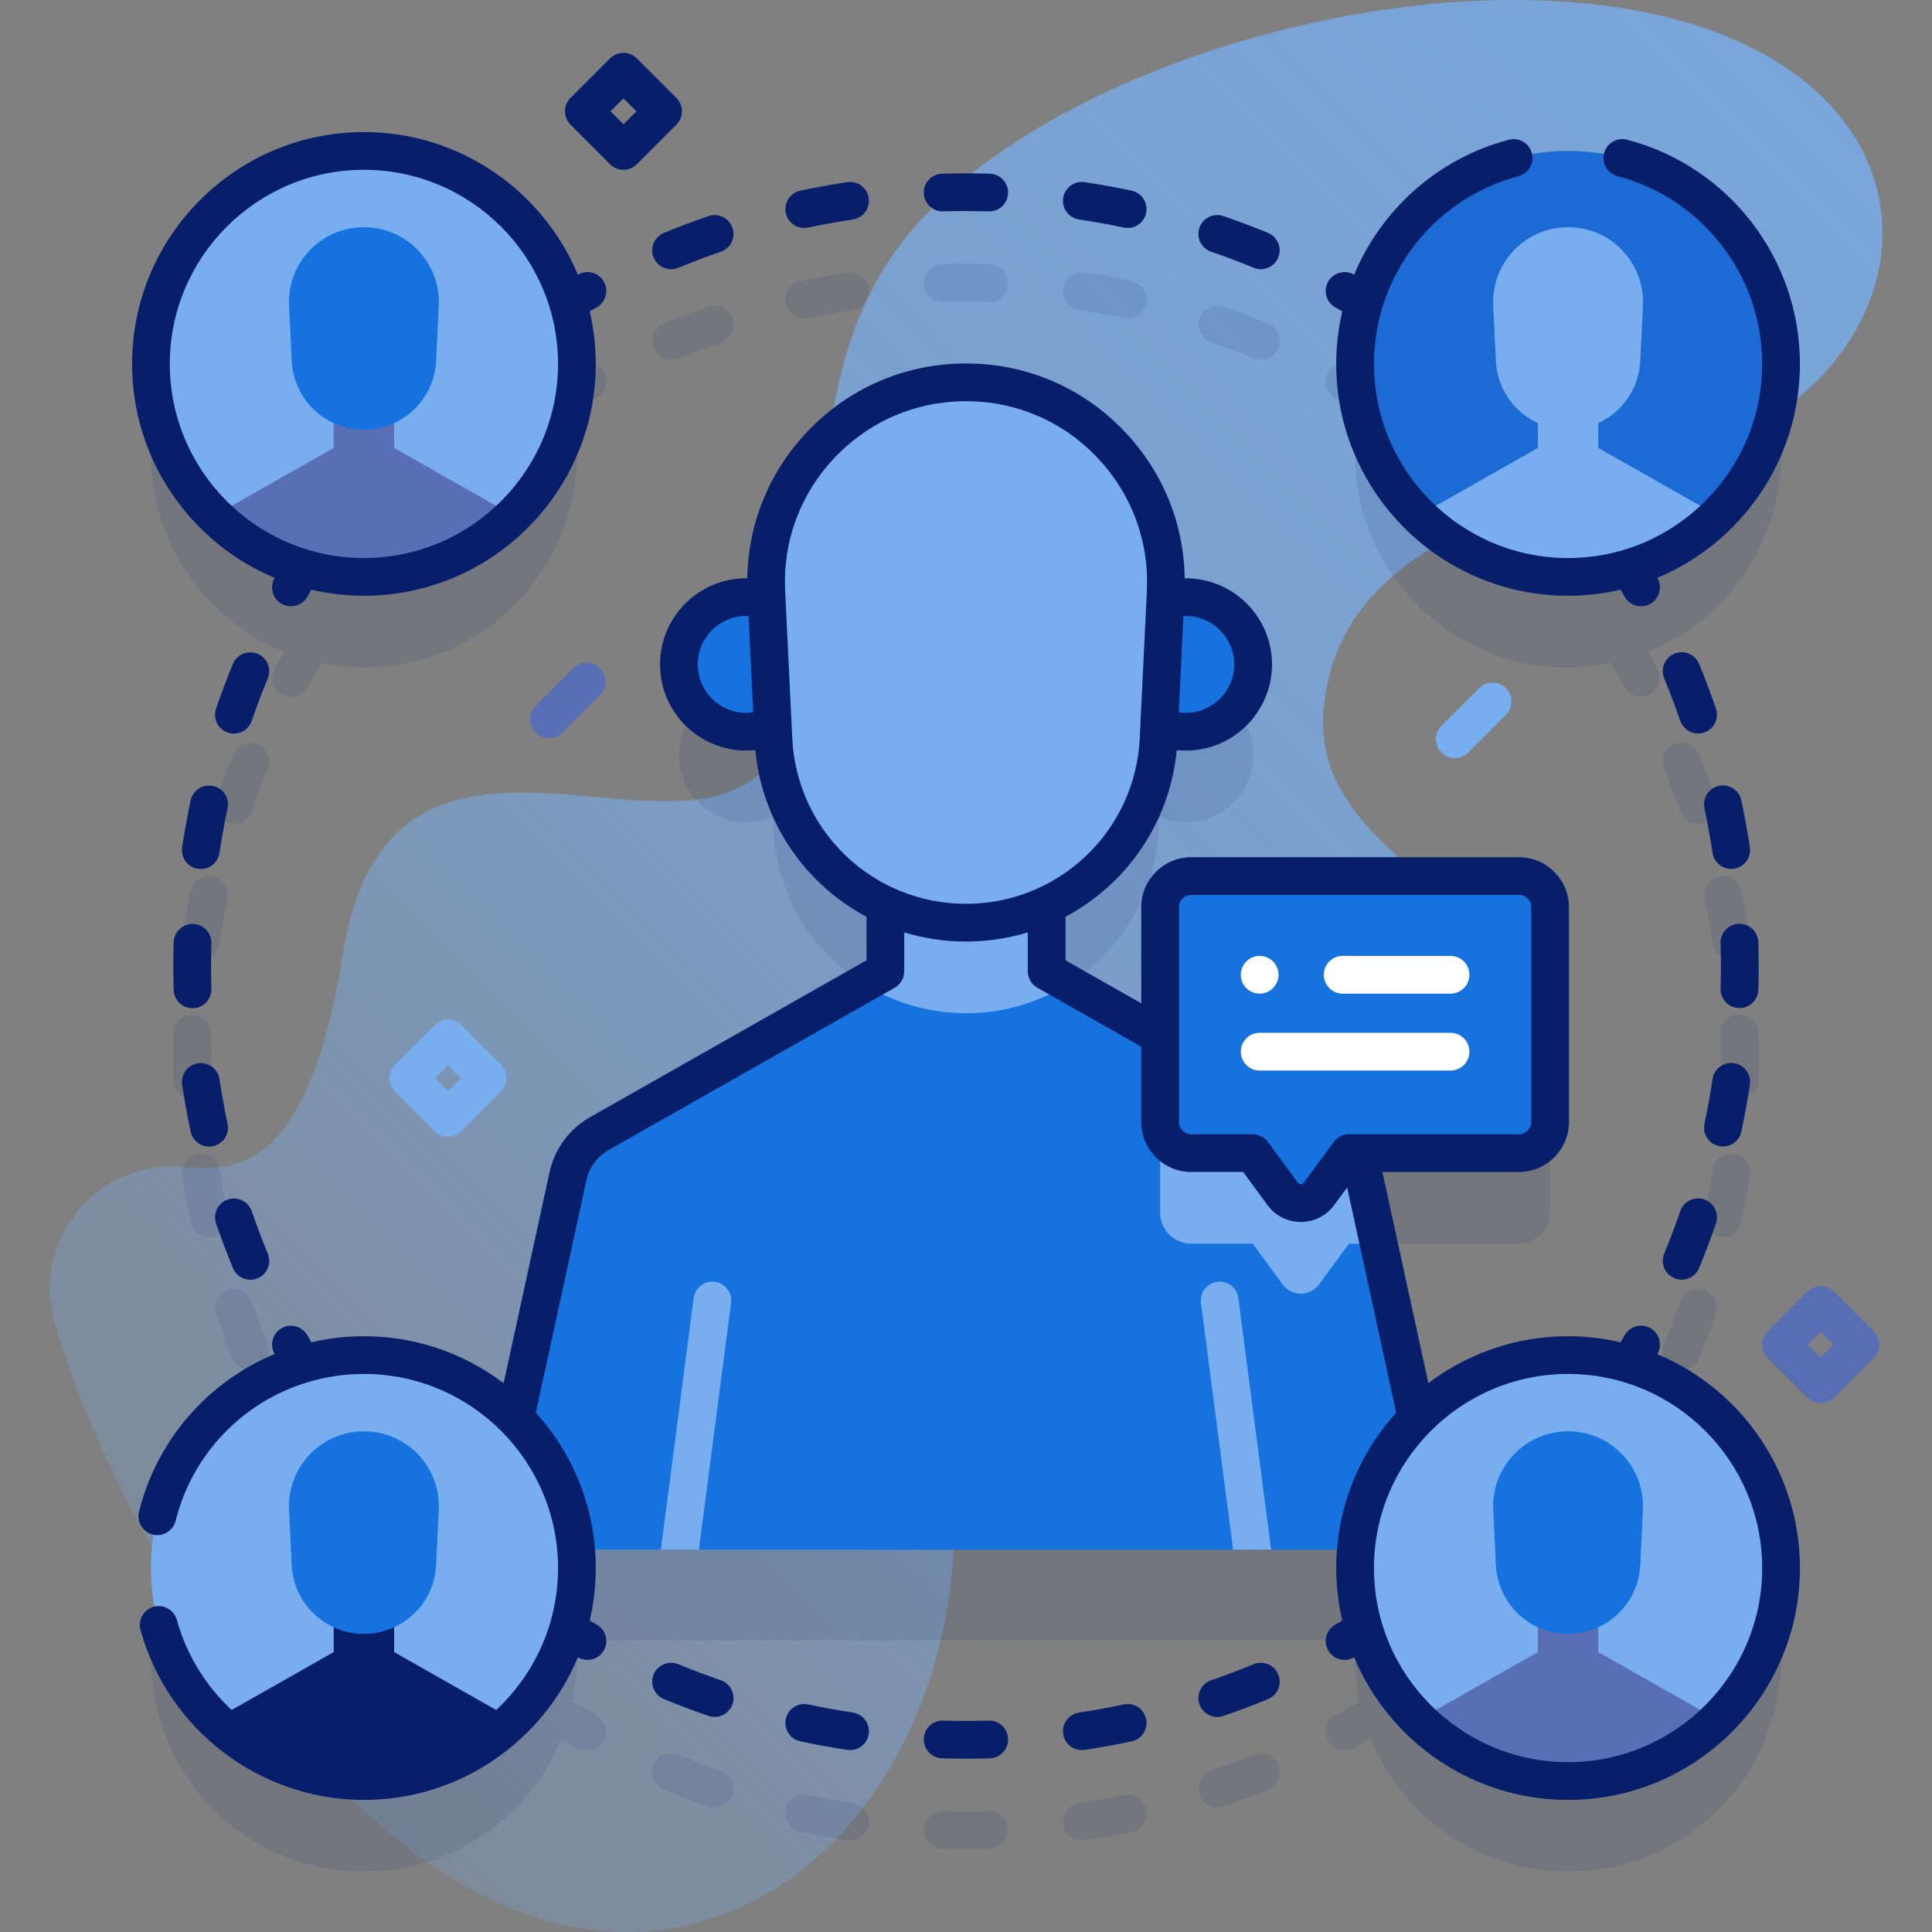 <svg xmlns="http://www.w3.org/2000/svg" xmlns:xlink="http://www.w3.org/1999/xlink" xmlns:svgjs="http://svgjs.com/svgjs" width="512" height="512" x="0" y="0" viewBox="0 0 512 512" style="enable-background:new 0 0 512 512" xml:space="preserve" class=""><rect x="0" y="0" width="512" height="512" fill="#808080" stroke="none"/><g><linearGradient xmlns="http://www.w3.org/2000/svg" id="SVGID_1_" gradientUnits="userSpaceOnUse" x1="60.854" x2="481.416" y1="444.744" y2="24.182"><stop stop-opacity="0.22" stop-color="#78aeef" offset="0.004"></stop><stop stop-opacity="0.66" stop-color="#78aeef" offset="0.486"></stop><stop stop-opacity="0.82" stop-color="#78aeef" offset="1"></stop></linearGradient><g xmlns="http://www.w3.org/2000/svg"><g><g><path d="m468.548 14.992c-59.355-34.078-180.068-6.14-225.545 44.438-42.737 47.531-10.676 125.461-44.508 147.792-28.834 19.032-95.931-26.724-107.657 45.684-8.422 52.006-24.257 58.256-41.686 56.371-23.102-2.498-41.345 19.563-34.585 41.794 15.721 51.701 48.897 102.215 91.161 136.722 73.025 59.623 147.133.708 147.282-85.56.193-111.441 67.137-56.033 123.013-110.667 54.738-53.522-29.606-55.484-25.247-103.653 4.423-48.874 64.427-55.972 102.146-69.348 50.517-17.914 64.586-75.464 15.626-103.573z" fill="url(#SVGID_1_)" data-original="url(#SVGID_1_)"></path></g></g><g><g><g fill="#2626bc" opacity=".1"><path d="m177.855 95.349c.635 0 1.281-.122 1.905-.379 3.688-1.521 7.473-2.951 11.25-4.248 2.612-.897 4.002-3.741 3.105-6.353s-3.741-4.001-6.353-3.105c-3.967 1.362-7.942 2.863-11.816 4.461-2.553 1.053-3.769 3.976-2.715 6.529.796 1.929 2.66 3.095 4.624 3.095z" fill="#071e6b" data-original="#2626bc" class=""></path><path d="m249.815 80.021c.05 0 .101 0 .151-.002 1.989-.059 4.002-.089 5.986-.089 2.018.041 4.044.029 6.048.088 2.807.101 5.064-2.091 5.146-4.851s-2.091-5.063-4.851-5.145c-2.087-.061-4.205-.092-6.295-.092-2.097.028-4.227.031-6.331.094-2.76.082-4.932 2.386-4.85 5.146.082 2.71 2.304 4.851 4.996 4.851z" fill="#071e6b" data-original="#2626bc" class=""></path><path d="m213.136 84.417c.345 0 .694-.036 1.045-.11 3.904-.831 7.884-1.552 11.831-2.145 2.731-.41 4.612-2.956 4.202-5.687s-2.957-4.618-5.687-4.202c-4.146.623-8.326 1.38-12.427 2.252-2.701.575-4.425 3.23-3.85 5.931.5 2.351 2.576 3.961 4.886 3.961z" fill="#071e6b" data-original="#2626bc" class=""></path><path d="m285.957 82.158c3.948.592 7.931 1.313 11.837 2.144.351.074.7.11 1.044.11 2.311 0 4.387-1.611 4.886-3.962.574-2.701-1.15-5.356-3.852-5.93-4.103-.871-8.285-1.628-12.431-2.25-2.732-.412-5.276 1.471-5.687 4.202-.409 2.729 1.472 5.276 4.203 5.686z" fill="#071e6b" data-original="#2626bc" class=""></path><path d="m320.967 90.714c3.775 1.296 7.562 2.725 11.253 4.248.624.257 1.27.379 1.904.379 1.965 0 3.829-1.166 4.624-3.095 1.053-2.553-.163-5.476-2.716-6.529-3.878-1.599-7.854-3.1-11.819-4.46-2.611-.897-5.456.494-6.353 3.106s.494 5.455 3.107 6.351z" fill="#071e6b" data-original="#2626bc" class=""></path><path d="m353.877 105.465c1.681.944 3.382 1.934 5.058 2.94.431.259.886.44 1.35.558-.766 3.707-1.171 7.546-1.171 11.479 0 31.172 25.27 56.443 56.443 56.443 3.94 0 7.785-.407 11.497-1.175.118.465.28.924.54 1.357.988 1.643 1.978 3.344 2.94 5.057.918 1.632 2.615 2.551 4.363 2.551.829 0 1.671-.207 2.445-.643 2.407-1.353 3.262-4.401 1.908-6.809-.843-1.5-1.707-2.983-2.572-4.439 20.704-8.364 35.32-28.64 35.32-52.341.002-31.173-25.268-56.443-56.441-56.443-23.702 0-43.978 14.616-52.342 35.321-1.477-.878-2.965-1.744-4.44-2.573-2.408-1.354-5.456-.497-6.809 1.91-1.352 2.406-.496 5.455 1.911 6.807z" fill="#071e6b" data-original="#2626bc" class=""></path><path d="m61.986 218.412c2.077 0 4.017-1.304 4.729-3.378 1.295-3.775 2.725-7.562 4.247-11.253 1.053-2.553-.163-5.476-2.716-6.528-2.552-1.053-5.476.163-6.528 2.716-1.599 3.877-3.1 7.854-4.461 11.819-.896 2.612.495 5.456 3.106 6.353.537.183 1.084.271 1.623.271z" fill="#071e6b" data-original="#2626bc" class=""></path><path d="m50.519 236.128c-.871 4.102-1.628 8.284-2.25 12.429-.41 2.73 1.471 5.277 4.202 5.687.251.038.501.056.749.056 2.433 0 4.566-1.779 4.938-4.258.592-3.947 1.313-7.93 2.144-11.836.574-2.701-1.151-5.356-3.853-5.93-2.699-.573-5.356 1.151-5.93 3.852z" fill="#071e6b" data-original="#2626bc" class=""></path><path d="m50.525 323.899c.5 2.35 2.576 3.96 4.886 3.96.345 0 .694-.036 1.045-.11 2.701-.575 4.425-3.23 3.85-5.931-.831-3.904-1.552-7.884-2.145-11.831-.41-2.731-2.954-4.616-5.687-4.202-2.731.41-4.612 2.956-4.202 5.687.624 4.146 1.381 8.327 2.253 12.427z" fill="#071e6b" data-original="#2626bc" class=""></path><path d="m46.022 273.705c-.061 2.087-.092 4.205-.092 6.294 0 2.097.031 4.227.094 6.331.08 2.71 2.302 4.852 4.995 4.852.05 0 .101 0 .151-.002 2.76-.083 4.932-2.386 4.849-5.146-.06-2.005-.089-4.034-.089-6.033 0-1.993.03-4.012.088-6.001.081-2.76-2.091-5.063-4.851-5.145-2.746-.064-5.063 2.089-5.145 4.85z" fill="#071e6b" data-original="#2626bc" class=""></path><path d="m61.725 360.053c.796 1.929 2.659 3.095 4.624 3.095.635 0 1.281-.122 1.905-.379 2.553-1.053 3.769-3.976 2.715-6.529-1.521-3.688-2.951-7.473-4.248-11.25-.897-2.611-3.742-4.002-6.353-3.105-2.612.897-4.002 3.741-3.105 6.353 1.363 3.966 2.864 7.942 4.462 11.815z" fill="#071e6b" data-original="#2626bc" class=""></path><path d="m297.794 475.699c-3.906.83-7.889 1.551-11.837 2.144-2.731.41-4.612 2.957-4.202 5.687.372 2.479 2.505 4.258 4.938 4.258.246 0 .497-.018.748-.056 4.146-.622 8.328-1.379 12.431-2.25 2.701-.574 4.426-3.229 3.852-5.93s-3.219-4.425-5.93-3.853z" fill="#071e6b" data-original="#2626bc" class=""></path><path d="m332.22 465.038c-3.691 1.522-7.478 2.952-11.253 4.248-2.612.896-4.003 3.74-3.106 6.352.712 2.074 2.652 3.378 4.729 3.378.538 0 1.086-.088 1.623-.272 3.965-1.361 7.941-2.862 11.819-4.46 2.553-1.053 3.769-3.976 2.716-6.529-1.052-2.553-3.971-3.768-6.528-2.717z" fill="#071e6b" data-original="#2626bc" class=""></path><path d="m226.013 477.838c-3.947-.593-7.927-1.314-11.831-2.145-2.703-.573-5.356 1.149-5.931 3.85s1.149 5.356 3.85 5.931c4.101.872 8.281 1.63 12.427 2.252.252.038.502.056.749.056 2.433 0 4.566-1.779 4.938-4.258.41-2.73-1.471-5.275-4.202-5.686z" fill="#071e6b" data-original="#2626bc" class=""></path><path d="m262.001 479.981c-2.004.06-4.059.113-6.049.088-1.982 0-3.996-.03-5.985-.089-2.757-.102-5.064 2.089-5.146 4.849s2.089 5.064 4.85 5.146c2.087.063 4.201.094 6.281.094 2.098.024 4.242-.031 6.345-.092 2.76-.082 4.932-2.385 4.851-5.145-.083-2.76-2.346-4.942-5.147-4.851z" fill="#071e6b" data-original="#2626bc" class=""></path><path d="m191.011 469.278c-3.777-1.297-7.563-2.726-11.25-4.248-2.552-1.053-5.476.162-6.529 2.715s.163 5.476 2.715 6.529c3.874 1.598 7.849 3.099 11.816 4.461.538.185 1.085.272 1.625.272 2.076 0 4.016-1.304 4.729-3.377.896-2.61-.494-5.455-3.106-6.352z" fill="#071e6b" data-original="#2626bc" class=""></path><path d="m443.755 362.748c.624.257 1.27.379 1.905.379 1.965 0 3.828-1.166 4.624-3.095 1.598-3.873 3.099-7.85 4.461-11.82.896-2.612-.495-5.456-3.107-6.352-2.61-.898-5.455.495-6.352 3.107-1.297 3.78-2.726 7.565-4.246 11.252-1.053 2.552.162 5.476 2.715 6.529z" fill="#071e6b" data-original="#2626bc" class=""></path><path d="m450.274 199.947c-1.053-2.552-3.976-3.768-6.528-2.716-2.553 1.053-3.769 3.976-2.716 6.529 1.525 3.7 2.954 7.484 4.246 11.25.712 2.074 2.652 3.378 4.729 3.378.538 0 1.085-.088 1.623-.272 2.611-.896 4.003-3.74 3.106-6.353-1.356-3.954-2.857-7.93-4.46-11.816z" fill="#071e6b" data-original="#2626bc" class=""></path><path d="m451.692 238.18c.829 3.902 1.552 7.883 2.146 11.833.373 2.479 2.505 4.257 4.938 4.257.247 0 .498-.018.75-.056 2.73-.411 4.611-2.958 4.2-5.688-.624-4.147-1.382-8.328-2.253-12.425-.575-2.701-3.229-4.427-5.931-3.851-2.7.574-4.424 3.229-3.85 5.93z" fill="#071e6b" data-original="#2626bc" class=""></path><path d="m456.595 327.833c2.311 0 4.387-1.611 4.886-3.961.87-4.095 1.628-8.277 2.251-12.43.41-2.73-1.471-5.277-4.202-5.687-2.733-.411-5.276 1.471-5.687 4.202-.594 3.955-1.315 7.937-2.144 11.835-.574 2.701 1.15 5.356 3.852 5.93.35.076.699.111 1.044.111z" fill="#071e6b" data-original="#2626bc" class=""></path><path d="m465.978 286.296c.062-2.082.093-4.2.093-6.298-.001-2.118-.032-4.247-.094-6.327-.081-2.76-2.376-4.923-5.146-4.851-2.76.082-4.932 2.385-4.851 5.146.059 1.984.089 4.016.09 6.035 0 1.998-.03 4.017-.089 5.999-.082 2.76 2.09 5.064 4.85 5.146.051.001.101.002.151.002 2.693-.001 4.914-2.143 4.996-4.852z" fill="#071e6b" data-original="#2626bc" class=""></path><path d="m75.32 172.784c-.875 1.472-1.741 2.959-2.573 4.44-1.353 2.407-.498 5.456 1.91 6.808.774.436 1.615.642 2.445.642 1.749 0 3.446-.919 4.363-2.552.948-1.688 1.938-3.389 2.94-5.057.26-.432.422-.891.54-1.356 3.713.768 7.557 1.175 11.498 1.175 31.172 0 56.443-25.27 56.443-56.443 0-3.934-.405-7.772-1.171-11.479.464-.118.92-.299 1.351-.558 1.667-1.002 3.369-1.992 5.057-2.94 2.407-1.353 3.263-4.401 1.91-6.808s-4.401-3.261-6.808-1.91c-1.481.832-2.968 1.698-4.44 2.573-8.365-20.703-28.641-35.319-52.342-35.319-31.173 0-56.443 25.27-56.443 56.443 0 23.701 14.616 43.977 35.32 52.341z" fill="#071e6b" data-original="#2626bc" class=""></path><path d="m436.682 387.213c.865-1.455 1.728-2.938 2.57-4.436 1.354-2.407.499-5.456-1.908-6.809-2.409-1.353-5.456-.499-6.809 1.908-.963 1.712-1.952 3.414-2.94 5.057-.259.431-.422.889-.539 1.353-3.713-.768-7.558-1.175-11.498-1.175-15.694 0-29.887 6.409-40.117 16.748l-13.955-64.15c-.488-2.222-1.417-4.29-2.683-6.122h43.744c4.552 0 8.242-3.69 8.242-8.242v-56.937c0-4.552-3.69-8.242-8.242-8.242h-86.861c-4.552 0-8.242 3.69-8.242 8.242v34.061l-30.077-17.061v-17.564c16.795-7.741 28.726-24.336 29.673-43.961l.165-3.424c2.164.934 4.547 1.456 7.054 1.456 9.848 0 17.832-7.983 17.832-17.832 0-9.848-7.984-17.832-17.832-17.832-1.9 0-3.728.303-5.445.854l.108-2.248c1.459-30.229-22.657-55.536-52.921-55.536-30.264 0-54.379 25.307-52.921 55.536l.108 2.248c-1.717-.55-3.545-.854-5.445-.854-9.848 0-17.832 7.983-17.832 17.832 0 9.848 7.983 17.832 17.832 17.832 2.507 0 4.89-.522 7.054-1.456l.165 3.424c.947 19.624 12.878 36.219 29.672 43.961v17.565l-75.79 42.99c-4.25 2.41-7.28 6.53-8.33 11.31l-13.955 64.15c-10.23-10.338-24.423-16.747-40.117-16.747-3.941 0-7.786.407-11.499 1.175-.118-.464-.28-.921-.539-1.352-1.002-1.667-1.992-3.369-2.94-5.057-1.353-2.408-4.401-3.261-6.808-1.91-2.407 1.353-3.263 4.401-1.91 6.808.831 1.48 1.696 2.966 2.571 4.437-20.702 8.364-35.317 28.64-35.317 52.341 0 31.172 25.27 56.443 56.443 56.443 23.7 0 43.976-14.614 52.34-35.317 1.472.875 2.96 1.741 4.441 2.574.774.436 1.615.642 2.445.642 1.749 0 3.446-.919 4.363-2.552 1.353-2.407.498-5.456-1.91-6.808-1.688-.948-3.389-1.938-5.057-2.94-.432-.26-.891-.423-1.356-.54.769-3.714 1.176-7.56 1.176-11.501 0-1.644-.086-3.267-.223-4.875h206.675c-.138 1.608-.223 3.231-.223 4.875 0 3.941.407 7.787 1.176 11.501-.465.117-.924.28-1.355.54-1.676 1.007-3.377 1.996-5.058 2.94-2.407 1.353-3.263 4.401-1.91 6.808.918 1.633 2.615 2.552 4.364 2.552.829 0 1.67-.207 2.444-.642 1.476-.829 2.964-1.696 4.441-2.574 8.365 20.703 28.64 35.318 52.34 35.318 31.173 0 56.443-25.27 56.443-56.443.001-23.702-14.614-43.978-35.317-52.342z" fill="#071e6b" data-original="#2626bc" class=""></path></g><g><g><g><g><g><path d="m383.015 410.678h-254.03l21.53-98.97c1.05-4.78 4.08-8.9 8.33-11.31l75.79-42.99v-25.85h42.73v25.85l75.79 42.99c4.26 2.41 7.28 6.53 8.33 11.31z" fill="#1672de" data-original="#8399fe" class=""></path><path d="m365.37 329.59h-7.88l-7.93 10.8c-2.4 3.25-7.26 3.25-9.64 0l-7.94-10.8h-16.3c-4.55 0-8.24-3.69-8.24-8.24v-46.88l45.71 25.93c4.26 2.41 7.28 6.53 8.33 11.31z" fill="#78aeef" data-original="#6583fe" class=""></path><g><g><path d="m336.865 410.678h-10.08l-8.52-65.38c-.36-2.74 1.57-5.25 4.31-5.61 2.74-.35 5.25 1.58 5.6 4.32z" fill="#78aeef" data-original="#6583fe" class=""></path></g><g><path d="m193.735 345.298-8.52 65.38h-10.08l8.69-66.67c.35-2.74 2.85-4.68 5.6-4.32 2.74.36 4.67 2.87 4.31 5.61z" fill="#78aeef" data-original="#6583fe" class=""></path></g></g><path d="m283.166 260.697c-7.88 4.96-17.2 7.82-27.17 7.82s-19.29-2.86-27.17-7.82l5.8-3.29v-25.84h42.74v25.84z" fill="#78aeef" data-original="#6583fe" class=""></path></g></g></g><g><g><g fill="#8399fe"><circle cx="314.257" cy="176.083" r="17.832" fill="#1672de" data-original="#8399fe" class=""></circle><circle cx="197.743" cy="176.083" r="17.832" fill="#1672de" data-original="#8399fe" class=""></circle></g></g><path d="m203.079 156.857 1.883 39.026c1.314 27.231 23.775 48.634 51.038 48.634 27.263 0 49.724-21.403 51.038-48.634l1.883-39.026c1.458-30.229-22.657-55.535-52.921-55.535-30.264 0-54.379 25.307-52.921 55.535z" fill="#78aeef" data-original="#9fb0fe" class=""></path></g></g></g><g><g><circle cx="96.443" cy="96.443" fill="#78aeef" r="56.443" data-original="#ffdbed" class=""></circle></g><g><path d="m135.341 137.349c-10.13 9.62-23.82 15.54-38.9 15.54s-28.76-5.91-38.89-15.53c.56-1.05 1.42-1.93 2.47-2.53l28.41-16.12v-9.68h16.02v9.68l28.41 16.12c1.06.6 1.91 1.48 2.48 2.52z" fill="#586eb5" data-original="#ff7eb8" class=""></path></g><g><g><path d="m76.604 81.02.706 14.63c.493 10.208 8.913 18.232 19.133 18.232 10.22 0 18.64-8.024 19.133-18.232l.706-14.63c.547-11.332-8.494-20.819-19.839-20.819-11.345 0-20.386 9.487-19.839 20.819z" fill="#1672de" data-original="#ffa8cf" class=""></path></g></g></g><g><g><circle cx="415.557" cy="96.443" fill="#1c6ad3" r="56.443" data-original="#d2deff" class=""></circle></g><g><path d="m454.456 137.349c-10.13 9.62-23.82 15.54-38.9 15.54s-28.76-5.91-38.89-15.53c.56-1.05 1.42-1.93 2.47-2.53l28.41-16.12v-9.68h16.02v9.68l28.41 16.12c1.06.6 1.91 1.48 2.48 2.52z" fill="#78aeef" data-original="#9fb0fe" class=""></path></g><g><g><path d="m395.718 81.02.706 14.63c.493 10.208 8.913 18.232 19.133 18.232 10.22 0 18.64-8.024 19.133-18.232l.706-14.63c.547-11.332-8.494-20.819-19.839-20.819-11.345 0-20.385 9.487-19.839 20.819z" fill="#78aeef" data-original="#b7c5ff" class=""></path></g></g></g><g><g><g><circle cx="96.443" cy="415.554" fill="#78aeef" r="56.443" data-original="#dcfdee" class=""></circle></g><g><path d="m135.341 456.46c-10.13 9.62-23.82 15.54-38.9 15.54s-28.76-5.91-38.89-15.53c.56-1.05 1.42-1.93 2.47-2.53l28.41-16.12v-9.68h16.02v9.68l28.41 16.12c1.06.6 1.91 1.48 2.48 2.52z" fill="#071e6b" data-original="#01eca5" class=""></path></g><g><g><path d="m76.604 400.131.706 14.63c.493 10.208 8.913 18.232 19.133 18.232 10.22 0 18.64-8.024 19.133-18.232l.706-14.63c.547-11.332-8.494-20.819-19.839-20.819-11.345 0-20.386 9.487-19.839 20.819z" fill="#1672de" data-original="#02ffb3" class=""></path></g></g></g><g><g><circle cx="415.557" cy="415.554" fill="#78aeef" r="56.443" data-original="#ffdbed" class=""></circle></g><g><path d="m454.456 456.46c-10.13 9.62-23.82 15.54-38.9 15.54s-28.76-5.91-38.89-15.53c.56-1.05 1.42-1.93 2.47-2.53l28.41-16.12v-9.68h16.02v9.68l28.41 16.12c1.06.6 1.91 1.48 2.48 2.52z" fill="#586eb5" data-original="#ff7eb8" class=""></path></g><g><g><path d="m395.718 400.131.706 14.63c.493 10.208 8.913 18.232 19.133 18.232 10.22 0 18.64-8.024 19.133-18.232l.706-14.63c.547-11.332-8.494-20.819-19.839-20.819-11.345 0-20.385 9.487-19.839 20.819z" fill="#1672de" data-original="#ffa8cf" class=""></path></g></g></g></g><g><path d="m410.787 240.408v56.937c0 4.552-3.69 8.242-8.242 8.242h-45.056l-7.933 10.802c-2.391 3.252-7.251 3.252-9.636 0l-7.939-10.802h-16.297c-4.552 0-8.242-3.69-8.242-8.242v-56.937c0-4.552 3.69-8.242 8.242-8.242h86.861c4.552 0 8.242 3.69 8.242 8.242z" fill="#1672de" data-original="#02ffb3" class=""></path><g><g><path d="m384.406 263.326h-28.583c-2.761 0-5-2.238-5-5s2.239-5 5-5h28.583c2.762 0 5 2.238 5 5s-2.238 5-5 5z" fill="#ffffff" data-original="#ffffff" class=""></path></g><circle cx="333.823" cy="258.326" fill="#ffffff" r="5" data-original="#ff5ba8" class=""></circle><g><path d="m384.406 283.708h-50.583c-2.761 0-5-2.238-5-5s2.239-5 5-5h50.583c2.762 0 5 2.238 5 5s-2.238 5-5 5z" fill="#ffffff" data-original="#ffffff" class=""></path></g></g><g fill="#2626bc"><path d="m213.136 60.417c.345 0 .694-.036 1.045-.11 3.904-.831 7.884-1.552 11.831-2.145 2.731-.41 4.612-2.956 4.202-5.687s-2.957-4.618-5.687-4.202c-4.146.623-8.326 1.38-12.427 2.252-2.701.575-4.425 3.23-3.85 5.931.5 2.351 2.576 3.961 4.886 3.961z" fill="#071e6b" data-original="#2626bc" class=""></path><path d="m177.855 71.349c.635 0 1.281-.122 1.905-.379 3.688-1.521 7.473-2.951 11.25-4.248 2.612-.897 4.002-3.741 3.105-6.353s-3.741-4.001-6.353-3.105c-3.967 1.362-7.942 2.863-11.816 4.461-2.553 1.053-3.769 3.976-2.715 6.529.796 1.929 2.66 3.095 4.624 3.095z" fill="#071e6b" data-original="#2626bc" class=""></path><path d="m285.957 58.158c3.948.592 7.931 1.313 11.837 2.144.351.074.7.11 1.044.11 2.311 0 4.387-1.611 4.886-3.962.574-2.701-1.15-5.356-3.852-5.93-4.103-.871-8.285-1.628-12.431-2.25-2.732-.412-5.276 1.471-5.687 4.202-.409 2.729 1.472 5.276 4.203 5.686z" fill="#071e6b" data-original="#2626bc" class=""></path><path d="m320.967 66.714c3.775 1.296 7.562 2.725 11.253 4.248.624.257 1.27.379 1.904.379 1.965 0 3.829-1.166 4.624-3.095 1.053-2.553-.163-5.476-2.716-6.529-3.878-1.599-7.854-3.1-11.819-4.46-2.611-.897-5.456.494-6.353 3.106s.494 5.455 3.107 6.351z" fill="#071e6b" data-original="#2626bc" class=""></path><path d="m249.815 56.021c.05 0 .101 0 .151-.002 1.989-.059 4.002-.089 5.986-.089 2.018.041 4.044.029 6.048.088 2.807.101 5.064-2.091 5.146-4.851s-2.091-5.063-4.851-5.145c-2.087-.061-4.205-.092-6.295-.092-2.097.028-4.227.031-6.331.094-2.76.082-4.932 2.386-4.85 5.146.082 2.71 2.304 4.851 4.996 4.851z" fill="#071e6b" data-original="#2626bc" class=""></path><path d="m353.877 81.465c.613.344 1.229.7 1.845 1.055-1.046 4.495-1.608 9.156-1.608 13.922 0 33.88 27.563 61.443 61.442 61.443 4.789 0 9.445-.569 13.922-1.61.354.614.708 1.229 1.057 1.848.918 1.632 2.615 2.551 4.363 2.551.829 0 1.671-.207 2.445-.643 2.407-1.353 3.262-4.401 1.908-6.809-.015-.026-.03-.052-.045-.078 22.174-9.281 37.794-31.199 37.794-56.701 0-27.903-18.83-52.339-45.791-59.424-2.675-.702-5.404.896-6.106 3.565-.702 2.67.895 5.404 3.565 6.106 22.569 5.932 38.332 26.39 38.332 49.753 0 28.366-23.077 51.443-51.443 51.443-28.365 0-51.442-23.077-51.442-51.443 0-23.341 15.745-43.795 38.289-49.739 2.671-.704 4.265-3.439 3.561-6.11-.704-2.67-3.441-4.262-6.109-3.56-18.9 4.984-33.789 18.507-40.994 35.762-.028-.016-.057-.033-.085-.048-2.408-1.354-5.456-.497-6.809 1.91-1.354 2.406-.498 5.455 1.909 6.807z" fill="#071e6b" data-original="#2626bc" class=""></path><path d="m50.519 212.128c-.871 4.102-1.628 8.284-2.25 12.429-.41 2.73 1.471 5.277 4.202 5.687.251.038.501.056.749.056 2.433 0 4.566-1.779 4.938-4.258.592-3.947 1.313-7.93 2.144-11.836.574-2.701-1.151-5.356-3.853-5.93-2.699-.573-5.356 1.151-5.93 3.852z" fill="#071e6b" data-original="#2626bc" class=""></path><path d="m61.986 194.412c2.077 0 4.017-1.304 4.729-3.378 1.295-3.775 2.725-7.562 4.247-11.253 1.053-2.553-.163-5.476-2.716-6.528-2.552-1.053-5.476.163-6.528 2.716-1.599 3.877-3.1 7.854-4.461 11.819-.896 2.612.495 5.456 3.106 6.353.537.183 1.084.271 1.623.271z" fill="#071e6b" data-original="#2626bc" class=""></path><path d="m50.525 299.899c.5 2.35 2.576 3.96 4.886 3.96.345 0 .694-.036 1.045-.11 2.701-.575 4.425-3.23 3.85-5.931-.831-3.904-1.552-7.884-2.145-11.831-.41-2.731-2.954-4.616-5.687-4.202-2.731.41-4.612 2.956-4.202 5.687.624 4.146 1.381 8.327 2.253 12.427z" fill="#071e6b" data-original="#2626bc" class=""></path><path d="m61.725 336.053c.796 1.929 2.659 3.095 4.624 3.095.635 0 1.281-.122 1.905-.379 2.553-1.053 3.769-3.976 2.715-6.529-1.521-3.688-2.951-7.473-4.248-11.25-.897-2.611-3.742-4.002-6.353-3.105-2.612.897-4.002 3.741-3.105 6.353 1.363 3.966 2.864 7.942 4.462 11.815z" fill="#071e6b" data-original="#2626bc" class=""></path><path d="m46.022 249.705c-.061 2.087-.092 4.205-.092 6.294 0 2.097.031 4.227.094 6.331.08 2.71 2.302 4.852 4.995 4.852.05 0 .101 0 .151-.002 2.76-.083 4.932-2.386 4.849-5.146-.06-2.005-.089-4.034-.089-6.033 0-1.993.03-4.012.088-6.001.081-2.76-2.091-5.063-4.851-5.145-2.746-.064-5.063 2.089-5.145 4.85z" fill="#071e6b" data-original="#2626bc" class=""></path><path d="m262.001 455.981c-2.004.06-4.059.113-6.049.088-1.982 0-3.996-.03-5.985-.089-2.757-.102-5.064 2.089-5.146 4.849s2.089 5.064 4.85 5.146c2.087.063 4.201.094 6.281.094 2.098.024 4.242-.031 6.345-.092 2.76-.082 4.932-2.385 4.851-5.145-.083-2.76-2.346-4.942-5.147-4.851z" fill="#071e6b" data-original="#2626bc" class=""></path><path d="m297.794 451.699c-3.906.83-7.889 1.551-11.837 2.144-2.731.41-4.612 2.957-4.202 5.687.372 2.479 2.505 4.258 4.938 4.258.246 0 .497-.018.748-.056 4.146-.622 8.328-1.379 12.431-2.25 2.701-.574 4.426-3.229 3.852-5.93s-3.219-4.425-5.93-3.853z" fill="#071e6b" data-original="#2626bc" class=""></path><path d="m332.22 441.038c-3.691 1.522-7.478 2.952-11.253 4.248-2.612.896-4.003 3.74-3.106 6.352.712 2.074 2.652 3.378 4.729 3.378.538 0 1.086-.088 1.623-.272 3.965-1.361 7.941-2.862 11.819-4.46 2.553-1.053 3.769-3.976 2.716-6.529-1.052-2.553-3.971-3.768-6.528-2.717z" fill="#071e6b" data-original="#2626bc" class=""></path><path d="m226.013 453.838c-3.947-.593-7.927-1.314-11.831-2.145-2.703-.573-5.356 1.149-5.931 3.85s1.149 5.356 3.85 5.931c4.101.872 8.281 1.63 12.427 2.252.252.038.502.056.749.056 2.433 0 4.566-1.779 4.938-4.258.41-2.73-1.471-5.275-4.202-5.686z" fill="#071e6b" data-original="#2626bc" class=""></path><path d="m191.011 445.278c-3.777-1.297-7.563-2.726-11.25-4.248-2.552-1.053-5.476.162-6.529 2.715s.163 5.476 2.715 6.529c3.874 1.598 7.849 3.099 11.816 4.461.538.185 1.085.272 1.625.272 2.076 0 4.016-1.304 4.729-3.377.896-2.61-.494-5.455-3.106-6.352z" fill="#071e6b" data-original="#2626bc" class=""></path><path d="m451.692 214.18c.829 3.902 1.552 7.883 2.146 11.833.373 2.479 2.505 4.257 4.938 4.257.247 0 .498-.018.75-.056 2.73-.411 4.611-2.958 4.2-5.688-.624-4.147-1.382-8.328-2.253-12.425-.575-2.701-3.229-4.427-5.931-3.851-2.7.574-4.424 3.229-3.85 5.93z" fill="#071e6b" data-original="#2626bc" class=""></path><path d="m450.274 175.947c-1.053-2.552-3.976-3.768-6.528-2.716-2.553 1.053-3.769 3.976-2.716 6.529 1.525 3.7 2.954 7.484 4.246 11.25.712 2.074 2.652 3.378 4.729 3.378.538 0 1.085-.088 1.623-.272 2.611-.896 4.003-3.74 3.106-6.353-1.356-3.954-2.857-7.93-4.46-11.816z" fill="#071e6b" data-original="#2626bc" class=""></path><path d="m443.755 338.748c.624.257 1.27.379 1.905.379 1.965 0 3.828-1.166 4.624-3.095 1.598-3.873 3.099-7.85 4.461-11.82.896-2.612-.495-5.456-3.107-6.352-2.61-.898-5.455.495-6.352 3.107-1.297 3.78-2.726 7.565-4.246 11.252-1.053 2.552.162 5.476 2.715 6.529z" fill="#071e6b" data-original="#2626bc" class=""></path><path d="m465.978 262.296c.062-2.082.093-4.2.093-6.298-.001-2.118-.032-4.247-.094-6.327-.081-2.76-2.376-4.923-5.146-4.851-2.76.082-4.932 2.385-4.851 5.146.059 1.984.089 4.016.09 6.035 0 1.998-.03 4.017-.089 5.999-.082 2.76 2.09 5.064 4.85 5.146.051.001.101.002.151.002 2.693-.001 4.914-2.143 4.996-4.852z" fill="#071e6b" data-original="#2626bc" class=""></path><path d="m456.595 303.833c2.311 0 4.387-1.611 4.886-3.961.87-4.095 1.628-8.277 2.251-12.43.41-2.73-1.471-5.277-4.202-5.687-2.733-.411-5.276 1.471-5.687 4.202-.594 3.955-1.315 7.937-2.144 11.835-.574 2.701 1.15 5.356 3.852 5.93.35.076.699.111 1.044.111z" fill="#071e6b" data-original="#2626bc" class=""></path><path d="m72.793 153.146c-.015.026-.03.053-.045.079-1.353 2.407-.498 5.456 1.91 6.808.774.436 1.615.642 2.445.642 1.749 0 3.446-.919 4.363-2.552.345-.615.701-1.231 1.056-1.847 4.477 1.041 9.133 1.61 13.922 1.61 33.88 0 61.443-27.563 61.443-61.443 0-4.789-.569-9.445-1.61-13.922.616-.355 1.233-.711 1.847-1.056 2.407-1.353 3.263-4.401 1.91-6.808s-4.401-3.261-6.808-1.91c-.026.015-.053.03-.079.045-9.284-22.172-31.202-37.792-56.704-37.792-33.88 0-61.443 27.563-61.443 61.443 0 25.502 15.62 47.42 37.793 56.703zm23.65-108.146c28.366 0 51.443 23.077 51.443 51.443s-23.077 51.443-51.443 51.443-51.443-23.077-51.443-51.443 23.077-51.443 51.443-51.443z" fill="#071e6b" data-original="#2626bc" class=""></path><path d="m439.209 358.851c.014-.025.029-.05.043-.075 1.354-2.407.499-5.456-1.908-6.809-2.409-1.353-5.456-.499-6.809 1.908-.348.618-.702 1.232-1.055 1.845-4.477-1.042-9.133-1.61-13.922-1.61-13.893 0-26.72 4.641-37.024 12.446l-12.167-55.905c-.005-.022-.013-.043-.018-.065h36.195c7.302 0 13.242-5.94 13.242-13.242v-56.938c0-7.301-5.94-13.242-13.242-13.242h-86.861c-7.301 0-13.241 5.94-13.241 13.242v25.479l-20.072-11.388v-11.546c16.163-8.607 27.635-24.897 29.469-44.171.8.084 1.608.129 2.421.129 12.589 0 22.83-10.242 22.83-22.83s-10.241-22.83-22.83-22.83c-.1 0-.198.01-.298.011-.234-14.579-5.823-28.293-15.986-38.957-11.05-11.596-25.957-17.982-41.976-17.982-16.018 0-30.925 6.386-41.976 17.983-10.163 10.665-15.752 24.378-15.986 38.957-.1-.001-.199-.012-.298-.012-12.588 0-22.83 10.242-22.83 22.83s10.242 22.83 22.83 22.83c.813 0 1.621-.045 2.421-.129 1.833 19.274 13.305 35.565 29.468 44.172v11.545l-73.242 41.55c-5.492 3.107-9.411 8.428-10.754 14.599l-12.168 55.91c-10.304-7.805-23.13-12.446-37.023-12.446-4.774 0-9.437.558-13.93 1.598-.352-.611-.705-1.222-1.047-1.832-1.353-2.408-4.401-3.261-6.808-1.91-2.407 1.353-3.263 4.401-1.91 6.808.011.02.023.04.034.06-17.503 7.286-31.113 22.469-35.94 41.766-.67 2.679.958 5.394 3.637 6.064 2.679.669 5.393-.958 6.064-3.637 4.471-17.873 17.939-31.54 34.871-36.689.034-.009.068-.022.102-.032 4.745-1.432 9.761-2.196 14.927-2.196 28.366 0 51.443 23.077 51.443 51.443 0 28.365-23.077 51.442-51.443 51.442-23.049 0-43.434-15.504-49.573-37.704-.736-2.663-3.493-4.223-6.152-3.487-2.662.736-4.223 3.49-3.487 6.152 7.333 26.519 31.682 45.039 59.211 45.039 25.501 0 47.418-15.618 56.702-37.789.027.015.053.031.08.046.774.436 1.615.642 2.445.642 1.749 0 3.446-.919 4.363-2.552 1.353-2.407.498-5.456-1.91-6.808-.615-.346-1.232-.701-1.848-1.056 1.042-4.477 1.611-9.134 1.611-13.924 0-15.83-6.019-30.278-15.886-41.182l13.406-61.598c.738-3.392 2.891-6.315 5.912-8.024l75.78-42.99c1.565-.888 2.533-2.549 2.533-4.349v-10.317c5.183 1.575 10.679 2.424 16.37 2.424s11.187-.85 16.37-2.424v10.317c0 1.8.968 3.461 2.533 4.349l27.539 15.624v19.962c0 7.301 5.94 13.242 13.241 13.242h13.767l6.438 8.759c2.088 2.846 5.311 4.48 8.842 4.482h.006c3.532 0 6.757-1.632 8.851-4.479l3.425-4.664 12.989 59.686c-9.867 10.905-15.886 25.353-15.886 41.182 0 4.79.569 9.447 1.611 13.924-.617.355-1.234.712-1.848 1.057-2.407 1.353-3.263 4.401-1.91 6.808.918 1.633 2.615 2.552 4.364 2.552.829 0 1.67-.207 2.444-.642.027-.015.053-.031.08-.046 9.283 22.171 31.201 37.79 56.702 37.79 33.88 0 61.442-27.563 61.442-61.443.001-25.502-15.618-47.42-37.79-56.703zm-112.119-182.771c0 7.075-5.756 12.83-12.83 12.83-.632 0-1.255-.061-1.872-.152l1.229-25.484c.214-.011.428-.025.643-.025 7.074.001 12.83 5.756 12.83 12.831zm-142.18 0c0-7.075 5.755-12.83 12.83-12.83.215 0 .429.014.643.025l1.229 25.483c-.618.09-1.241.152-1.873.152-7.073 0-12.829-5.755-12.829-12.83zm25.047 19.563-1.883-39.026c-.639-13.24 4.045-25.817 13.19-35.413s21.48-14.881 34.736-14.881 25.592 5.285 34.736 14.881c9.145 9.597 13.829 22.173 13.19 35.414l-1.883 39.026c-1.188 24.603-21.412 43.875-46.044 43.875-24.63-.001-44.855-19.274-46.042-43.876zm143.501 106.984-7.931 10.8c-.243.331-.564.4-.792.4-.226 0-.544-.069-.787-.4l-7.939-10.802c-.941-1.282-2.438-2.039-4.028-2.039h-16.297c-1.787 0-3.241-1.454-3.241-3.242v-56.938c0-1.788 1.454-3.242 3.241-3.242h86.861c1.788 0 3.242 1.454 3.242 3.242v56.938c0 1.788-1.454 3.242-3.242 3.242h-45.057c-1.592.001-3.088.759-4.03 2.041zm62.1 164.37c-28.366 0-51.443-23.077-51.443-51.443s23.077-51.443 51.443-51.443c28.365 0 51.442 23.077 51.442 51.443s-23.077 51.443-51.442 51.443z" fill="#071e6b" data-original="#2626bc" class=""></path></g></g></g><g><path d="m165.223 45c-1.28 0-2.559-.488-3.536-1.464l-10.5-10.5c-1.953-1.953-1.953-5.119 0-7.071l10.5-10.5c1.953-1.952 5.118-1.952 7.071 0l10.5 10.5c1.953 1.953 1.953 5.119 0 7.071l-10.5 10.5c-.976.976-2.255 1.464-3.535 1.464zm-3.429-15.5 3.429 3.429 3.429-3.429-3.429-3.429z" fill="#071e6b" data-original="#01eca5" class=""></path></g><g><path d="m118.723 301.234c-1.28 0-2.559-.488-3.536-1.464l-10.5-10.5c-1.953-1.953-1.953-5.119 0-7.071l10.5-10.5c1.953-1.952 5.118-1.952 7.071 0l10.5 10.5c1.953 1.953 1.953 5.119 0 7.071l-10.5 10.5c-.976.976-2.255 1.464-3.535 1.464zm-3.429-15.5 3.429 3.429 3.429-3.429-3.429-3.429z" fill="#78aeef" data-original="#6583fe" class=""></path></g><g><path d="m482.5 371.826c-1.279 0-2.56-.488-3.535-1.464l-10.5-10.5c-1.953-1.953-1.953-5.119 0-7.071l10.5-10.5c1.951-1.952 5.119-1.952 7.07 0l10.5 10.5c1.953 1.953 1.953 5.119 0 7.071l-10.5 10.5c-.975.976-2.256 1.464-3.535 1.464zm-3.429-15.5 3.429 3.429 3.429-3.429-3.429-3.429z" fill="#586eb5" data-original="#ff7eb8" class=""></path></g><g><path d="m145.49 195.621c-1.28 0-2.559-.488-3.536-1.464-1.953-1.953-1.953-5.119 0-7.071l10-10c1.953-1.952 5.118-1.952 7.071 0 1.953 1.953 1.953 5.119 0 7.071l-10 10c-.976.976-2.255 1.464-3.535 1.464z" fill="#586eb5" data-original="#ff7eb8" class=""></path></g><g><path d="m385.536 200.909c-1.279 0-2.56-.488-3.535-1.464-1.953-1.953-1.953-5.119 0-7.071l10-10c1.951-1.952 5.119-1.952 7.07 0 1.953 1.953 1.953 5.119 0 7.071l-10 10c-.975.976-2.256 1.464-3.535 1.464z" fill="#78aeef" data-original="#6583fe" class=""></path></g></g></g></g></svg>